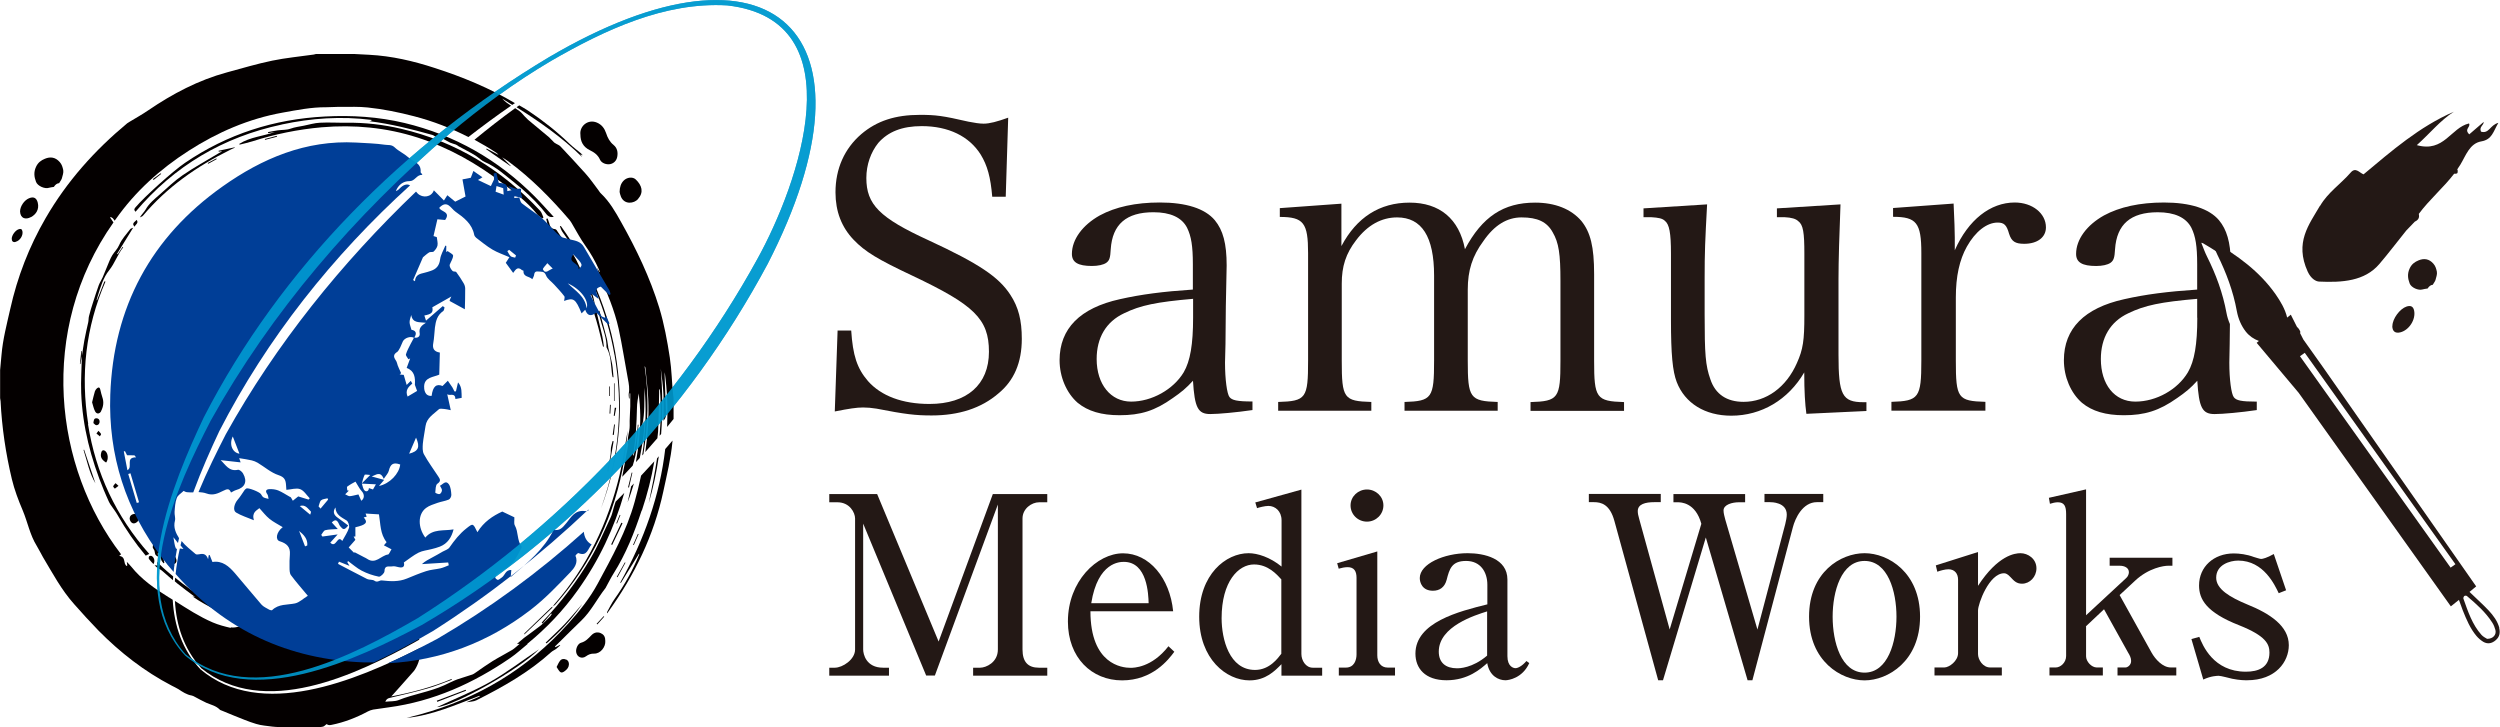 <?xml version="1.0" encoding="UTF-8"?><svg id="_レイヤー_2" xmlns="http://www.w3.org/2000/svg" viewBox="0 0 213.08 61.98"><defs><style>.cls-1{fill:#009dd3;}.cls-1,.cls-2{opacity:.88;}.cls-3{fill:#231815;}.cls-2{fill:#2b96ba;}.cls-4{fill:#040000;}.cls-5{fill:#003e97;}</style></defs><g id="_レイヤー_1-2"><path class="cls-4" d="M51.2,53.96c-.31-.12-.57-.05-.8.19-.25.26-.49.53-.87.63-.28.07-.47.51-.42.81.07.42.49.6.83.35.22-.16.43-.24.7-.23.55.01.99-.58.95-1.08,0-.29-.08-.54-.39-.66Z"/><path class="cls-4" d="M45.94,55.34c-1.41.95-2.75,1.98-4.2,2.8-1.46.82-3.03,1.44-4.5,2.13,1.52-.12,7.05-3.23,8.7-4.93Z"/><path class="cls-4" d="M48.25,56.22c-.18-.09-.38-.07-.5.08-.13.15-.2.34-.31.55.11.16.18.31.29.41.14.12.29.03.43-.08.18-.14.31-.29.33-.53.01-.19-.05-.35-.23-.44Z"/><path class="cls-4" d="M49.6,51.51c-.49.56-.96,1.14-1.47,1.68-.52.55-1.08,1.05-1.62,1.58.02.02.05.04.07.07,1.14-.98,2.16-2.08,3.02-3.32Z"/><path class="cls-4" d="M37.23,59.72s.03.07.04.1c.82-.32,1.63-.64,2.45-.95,0-.03-.02-.05-.03-.08-.82.31-1.64.62-2.46.93Z"/><path class="cls-4" d="M52.18,46.44c.29-.61.58-1.23.88-1.84-.03-.02-.07-.03-.1-.05-.29.62-.58,1.23-.87,1.85.03.02.06.03.1.05Z"/><path class="cls-4" d="M53.26,47.93c-.23.41-.46.83-.69,1.24.02.01.04.02.06.03.23-.41.45-.83.68-1.24-.02-.01-.04-.02-.06-.03Z"/><path class="cls-4" d="M53.84,40.28c-.1.42-.21.84-.31,1.26.03,0,.05,0,.08.01.1-.42.2-.84.29-1.26-.02,0-.04,0-.06-.01Z"/><path class="cls-4" d="M51.45,52.52c-.2.22-.4.44-.6.65.02.02.04.04.06.05.2-.22.4-.44.59-.66-.02-.02-.04-.03-.06-.05Z"/><path class="cls-4" d="M54.37,45.5c-.14.31-.27.63-.41.94.02,0,.04.02.06.02.14-.31.27-.63.41-.94-.02,0-.04-.02-.06-.02Z"/><path class="cls-4" d="M52.82,43.88c-.1.24-.19.48-.29.72.02,0,.04.02.06.02.1-.24.19-.48.29-.72-.02,0-.04-.02-.06-.02Z"/><path class="cls-4" d="M50.27,12.8c.37.18.69.4.87.81.13.29.54.44.86.38.31-.06.55-.29.61-.63.07-.38,0-.75-.31-1-.33-.27-.51-.61-.64-1.01-.13-.39-.36-.72-.78-.9-.77-.33-1.5.31-1.41,1.02,0,.59.23,1.05.8,1.33Z"/><path class="cls-4" d="M54.38,16.96c.51-.58.33-1.16-.19-1.66-.27-.26-.76-.19-1.04.1-.23.24-.33.54-.34.96.02.09.05.26.12.42.31.69,1.11.57,1.45.19Z"/><path class="cls-4" d="M4.15,16.01c.13-.04.28-.05.44-.08q.19-.3.45-.32c.1-.17.19-.28.23-.4.06-.23.16-.49.12-.71-.05-.23-.11-.48-.3-.69-.37-.42-.8-.47-1.26-.28-.32.13-.59.32-.76.69-.21.45-.16.86,0,1.28.13.35.74.62,1.09.51Z"/><path class="cls-4" d="M2.65,18.5c.41-.22.71-.65.57-1.22-.1-.41-.35-.55-.75-.38-.41.17-.76.69-.76,1.13.03.57.45.73.93.47Z"/><path class="cls-4" d="M1.33,20.61c.37-.09.66-.54.58-.91-.04-.19-.16-.22-.32-.16-.28.09-.59.51-.59.81,0,.22.12.32.33.27Z"/><path class="cls-4" d="M24.02,10.61c2.51-.54,5.07-.72,7.64-.39,0,.02,0,.04,0,.07-.05.01-.09.02-.18.04,1.85.23,3.62.68,5.37,1.17.07.02.13.06.19.1.12.08.22.2.4.11.05-.03.15.03.22.06.24.13.47.27.71.39.15.07.33.1.48.16.09.03.16.1.24.15.24.13.49.26.73.39.24.13.49.26.72.41.27.18.51.43.8.55.98.42,1.73,1.14,2.55,1.78.82.65,1.58,1.36,2.27,2.15.15.17.28.35.42.52.14.17.32.27.62.22-.56-.6-1.07-1.19-1.62-1.74-3.12-3.13-6.81-5.24-11.11-6.27-2.23-.53-4.49-.67-6.77-.55-4.34.22-8.33,1.5-11.93,3.95-1.06.72-3.5,2.93-4.22,3.79-.1.12-.16.21,0,.38,3.3-3.91,7.48-6.37,12.45-7.43Z"/><path class="cls-4" d="M45.8,18.29c.11.14.28.22.42.33.03-.03.07-.05.1-.08-.09-.19-.14-.42-.28-.57-3.26-3.5-7.18-5.9-11.84-6.99-1.52-.36-3.1-.54-4.68-.52-.75.01-1.5-.04-2.25,0-.46.02-.91.16-1.36.25-.39.08-.77.12-1.16.26-.33.12-.72.09-1.08.14-.28.04-.55.1-.83.15,0,.03.01.06.02.09.19-.03.38-.07.57-.1-1,.36-2.1.42-3.03,1.01,0,.02.01.05.02.07.36-.09.72-.17,1.08-.28,1.93-.62,3.9-1.02,5.91-1.2,2.78-.24,5.51.02,8.17.87,2.71.87,5.14,2.26,7.38,3.99,1.01.78,2.03,1.55,2.83,2.56Z"/><path class="cls-4" d="M7.52,36.15c-.66-4.18-.23-8.24,1.47-12.15-.03,0-.06-.01-.09-.02-.21.54-.42,1.07-.63,1.61-.01,0-.03,0-.04-.01.03-.12.07-.23.1-.35.24-.77.47-1.57.97-2.19.49-.61.72-1.36,1.2-1.96-.02-.01-.04-.03-.05-.04-.07.1-.14.2-.21.31-.07.11-.13.22-.2.32-.02-.01-.04-.02-.06-.04.44-.72.89-1.44,1.37-2.22-.11.05-.21.06-.25.12-.33.44-.73.85-.94,1.35-.15.35-.4.57-.58.86-.09.15-.17.31-.24.47-.2.47-.39.95-.59,1.43-.1.23-.24.43-.33.66-.17.48-.33.96-.48,1.44-.13.39-.25.79-.35,1.19-.05.17-.03.36-.07.54-.11.51-.24,1.02-.33,1.54-.08.44-.14.9-.21,1.34h0s0,0,0,0c0,0,0,0,0,0v-.43s-.03,0-.05,0c-.04.37-.08.74-.12,1.11.01,0,.03,0,.04,0,.04-.23.09-.46.13-.69-.02,1.04-.1,2.09-.06,3.13.11,2.89.83,5.65,1.93,8.31.13.32.28.64.42.96.04.09.1.18.15.27.21.31.44.6.62.92.69,1.21,1.48,2.36,2.38,3.43.1-.05.2-.1.3-.15-2.82-3.18-4.56-6.87-5.22-11.06Z"/><path class="cls-4" d="M46.79,18.96c-.02-.11-.08-.22-.12-.34-.04.01-.08.02-.11.04.09.32.1.7.29.94,2.11,2.67,3.52,5.66,4.31,8.97.08.32.15.64.23.95,0,.01.01.03.08.03-.04-.31-.07-.61-.14-.91-.15-.67-.31-1.33-.47-2-.01-.04-.03-.09-.06-.13-.45-.66-.46-1.46-.77-2.16.03,0,.06-.02.08-.02.2.57.39,1.14.59,1.71-.09-.92-.49-1.73-.91-2.53.02.13-.15.23-.04.37.09.12.15.27.22.41-.03.01-.05.03-.08.04-.12-.28-.37-.58-.33-.84.06-.35-.1-.58-.21-.84-.3-.68-.67-1.32-1.18-1.87-.08-.09-.11-.23-.18-.33-.18-.29-.37-.57-.56-.85-.02-.03-.08-.06-.12-.07-.36-.02-.45-.27-.51-.56Z"/><path class="cls-4" d="M52.38,30.25c.75,4.37.4,8.65-1.07,12.83-.03.08-.05.16-.08.24,1.54-4.06,1.95-8.24,1.33-12.52-.61-4.24-2.27-8.07-4.76-11.54-.03.01-.05.02-.08.03.07.16.12.34.22.48,2.28,3.15,3.76,6.64,4.43,10.47Z"/><path class="cls-4" d="M47.25,51.5c-.05.05-.08.12-.11.18.06-.05.13-.09.18-.14,3.15-3.57,5.12-7.69,5.89-12.39.1-.6.16-1.22.23-1.82.03-.21.03-.43.06-.64-.23,1.26-.39,2.54-.69,3.79-.99,4.1-2.76,7.82-5.56,11.02Z"/><path class="cls-4" d="M18.64,12.93c.08-.01.17-.03.25-.04,0,.01,0,.02.01.03-.09.05-.18.09-.26.14-1.03.62-2.09,1.2-3.08,1.88-.7.48-1.31,1.08-1.95,1.64-.44.39-.9.75-1.2,1.28-.13.23-.34.41-.49.67.09-.05.2-.07.26-.14,2.05-2.44,4.6-4.22,7.44-5.62.11-.06.23-.11.35-.16,0,0,.01-.01.06-.06-.5.11-.95.2-1.4.3,0,.03.01.06.02.09Z"/><path class="cls-4" d="M14.36,47.45c.09-.3.35-.23.58-.22-.05-.11-.08-.22-.15-.3-.32-.36-.54-.85-1.13-.86-.4,0-.65.18-.64.58,0,.06.06.12.09.18.02.04.05.08.06.12.03.11.03.25.09.34.05.07.14.11.22.16-.01-.09-.03-.18-.04-.27.02-.02.04-.03.05-.05.05.04.12.08.14.13.05.16.07.33.12.48.04.1.13.18.19.27.02-.01.04-.03.07-.04-.08-.38-.15-.75-.23-1.13.02-.02.05-.03.07-.05.05.06.13.11.14.18.08.31.14.62.2.93.06.28.4.45.69.34-.42-.21-.62-.51-.53-.82Z"/><path class="cls-4" d="M13.53,47.48s-.03-.02-.05-.03c0,.02,0,.05.01.07.01-.02.02-.03.03-.05Z"/><path class="cls-4" d="M8.61,35.05c.2-.38.26-.78.11-1.2-.07-.21-.12-.42-.17-.64-.04-.19-.14-.24-.29-.11-.07.07-.14.16-.17.25-.09.3-.16.61-.24.94.08.26.13.52.25.76.13.26.38.25.52,0Z"/><path class="cls-4" d="M51.84,29.56c-.05-.23-.06-.47-.12-.7-.2-.79-.42-1.58-.63-2.37-.04,0-.07.02-.11.03.09.34.18.69.28,1.03.19.66.44,1.3.43,2,0,.03,0,.07.02.09.37.67.35,1.41.44,2.14.01.12.04.24.06.35,0,.01.02.02.08.03-.04-.39-.05-.78-.12-1.15-.09-.48-.23-.96-.34-1.44Z"/><path class="cls-4" d="M11.05,44.15c0,.25.16.46.35.46.21,0,.45-.23.46-.44,0-.2-.15-.36-.35-.37-.25,0-.45.15-.45.35Z"/><path class="cls-4" d="M9.04,39.43c.22-.27.18-.77-.06-.98-.16-.13-.3-.08-.35.12-.1.36.01.6.42.86Z"/><path class="cls-4" d="M7.12,38.35c.31.96.49,1.96,1.01,2.84-.32-.95-.64-1.91-.96-2.86-.02,0-.04.01-.06.02Z"/><path class="cls-4" d="M44.74,53.95s-.07.06-.09.12c.03-.01.06-.02.08-.03.77-.74,1.54-1.47,2.31-2.21.03-.03.05-.08.07-.13-.04.02-.08.04-.11.06-.76.73-1.51,1.46-2.27,2.19Z"/><path class="cls-4" d="M47.12,51.7s0,0,.01,0c0,0,0-.01.01-.02,0,0,0,0-.01.01,0,0,0,0,0,.01Z"/><path class="cls-4" d="M8.49,35.93c0-.16-.1-.28-.27-.28-.22,0-.23.18-.26.41.07.05.16.18.25.18.18,0,.29-.14.28-.32Z"/><path class="cls-4" d="M51.77,40.18s.06,0,.08,0c.15-.86.3-1.71.45-2.57-.03,0-.06-.01-.09-.02-.05.25-.16.51-.15.76.01.54-.15,1.05-.26,1.57-.02.08-.03.17-.04.25Z"/><path class="cls-4" d="M12.86,47.37s-.15.02-.16.06c-.03.06-.04.17,0,.22.11.15.24.28.38.43.17-.26.04-.65-.21-.71Z"/><path class="cls-4" d="M14.77,47.39c-.07.01-.12.1-.14.12,0,.33.12.56.26.54.06-.01.14-.13.15-.2.02-.25-.13-.49-.26-.46Z"/><path class="cls-4" d="M52.33,32.67v1.5s.03,0,.05,0v-1.5s-.03,0-.05,0Z"/><path class="cls-4" d="M9.79,41.65c.09-.07.17-.14.31-.24-.12-.11-.19-.17-.25-.23-.07.09-.17.17-.2.27-.02.05.09.13.14.2Z"/><path class="cls-4" d="M8.61,36.99c-.05-.1-.14-.18-.22-.27-.05.06-.09.13-.17.23.11.09.2.17.29.24.04-.07.12-.16.1-.2Z"/><path class="cls-4" d="M11.65,18.74c-.34.29-.37.36-.18.58.09-.2.37-.3.18-.58Z"/><path class="cls-4" d="M22.57,11.84s.01.05.02.08c.34-.09.69-.18,1.03-.27-.01-.02-.03-.05-.04-.07-.34.09-.68.18-1.01.27Z"/><path class="cls-4" d="M51.91,33.75s.04,0,.06,0v-.81s-.04,0-.06,0v.81Z"/><path class="cls-4" d="M52.32,37.06c.03-.29.06-.59.09-.88-.02,0-.04,0-.07,0-.04.29-.08.59-.12.88.03,0,.06,0,.09.01Z"/><path class="cls-4" d="M13.74,14.82s-.03-.03-.04-.05c-.22.16-.44.33-.67.49.02.03.04.05.06.08.21-.17.43-.35.65-.52Z"/><path class="cls-4" d="M52.39,35.45c.04-.23.09-.46.13-.69-.04,0-.08,0-.12-.01-.03.23-.06.46-.09.69.03,0,.05,0,.08.01Z"/><path class="cls-4" d="M52.02,35.25c.01-.25.03-.5.04-.75-.02,0-.05,0-.07,0-.01.25-.03.5-.04.75.02,0,.05,0,.07,0Z"/><path class="cls-4" d="M17.71,13.9s.02.04.03.06c.24-.13.49-.26.73-.4-.01-.02-.02-.04-.03-.06-.24.13-.49.26-.73.39Z"/><path class="cls-2" d="M15.76,55.85c-4.97-5.32-1.06-14.63,1.61-20.28,6.56-12.77,17.15-23.36,29.41-30.69,19.12-11.24,28.78-2.09,18.64,17.63-6.77,12.64-17.07,23.54-29.47,30.76-5.54,2.94-14.61,7.29-20.19,2.59h0ZM15.84,55.78c5.71,4.62,14.34.05,19.77-3.1,11.94-7.58,22.14-18.22,28.95-30.62,3.51-6.35,8.5-20.36-2.59-21.6-5.34-.31-10.46,2.11-15,4.73-3.07,1.81-5.95,3.92-8.67,6.22-8.07,6.94-15.17,15.15-20.35,24.46-2.88,5.6-7.01,14.42-2.12,19.91h0Z"/><path class="cls-4" d="M13.87,48.36c-.15-.14-.3-.28-.48-.46.02.14.03.21.04.3-.1,0-.17-.02-.25-.02.1.12.22.2.34.28.09.05.18.1.26.16.32.27.64.55.96.83,0-.11.02-.21.02-.32-.3-.25-.6-.5-.89-.77Z"/><path class="cls-4" d="M19.68,53.52c-.53-.12-1.06-.26-1.55-.47-1.14-.49-2.18-1.17-3.22-1.83.11,2.09.76,4.07,2.24,5.73,5.32,4.3,13.15.64,18.59-2.43-.14-.61-.43-1.2-.89-1.69-.19-.21-.28-.38-.13-.63,0,0,0-.03-.02-.06h-.44c.07-.18.12-.34.19-.49.22-.47.18-.55-.35-.6-.25-.02-.5-.08-.75-.12-.11-.01-.23-.03-.33,0-.54.23-1.09.36-1.68.29-.12-.01-.25,0-.38,0-.25,0-.52.06-.76.01-.29-.06-.53.02-.77.1.07.1.14.2.21.29-.11.05-.22.1-.33.14-.44.17-.9.33-1.33.51-.17.07-.3.22-.5.36.17.02.27.03.37.04.02.03.04.05.05.08-.06.03-.12.07-.18.1-.52.27-1.05.52-1.64.53-1.91.02-3.76-.37-5.56-.96-2.09-.69-3.92-1.8-5.59-3.18,0,.1-.03.21-.03.31.07.06.13.12.21.18.48.39.97.74,1.51,1.15-.11-.03-.17-.04-.22-.05,1.3.93,2.85,1.44,4.04,2.57-.27.05-.54.12-.78.07Z"/><path class="cls-4" d="M53.8,41.43c-.06.26-.11.51-.17.77-.05.2-.09.41-.14.61.18-.44.36-.99.54-1.6-.07.08-.15.15-.22.23Z"/><path class="cls-4" d="M56.14,38.9c-.05.06-.1.11-.14.17-.19,1.28-.44,2.55-.71,3.82.39-1.32.67-2.65.86-3.99Z"/><path class="cls-4" d="M56.66,31.73c.21,1.58.27,3.14.2,4.66.19-.23.37-.46.55-.68v-1.76c-.01-.11-.03-.22-.04-.33-.11-1.04-.12-2.09-.28-3.14-.22-1.44-.48-2.86-.9-4.25-.79-2.57-1.94-4.97-3.25-7.3-.49-.88-.99-1.75-1.73-2.45-.09-.08-.14-.19-.22-.29-.35-.46-.68-.94-1.07-1.38-.7-.79-1.42-1.55-2.14-2.32-.05-.06-.12-.1-.19-.14-.12-.07-.25-.12-.35-.2-.16-.14-.28-.31-.43-.44-.6-.51-1.2-1-1.8-1.5-.1-.09-.19-.19-.29-.29-.14-.15-.27-.32-.43-.44-.12-.09-.26-.18-.38-.26-1.19.86-2.34,1.76-3.47,2.69.64.35,1.28.72,1.89,1.13.06.04.11.11.16.16-.34-.18-.68-.36-1.02-.54-.01.02-.02.04-.03.06.69.48,1.38.96,2.07,1.44,0,0,.01-.01.02-.02-.24-.24-.49-.48-.73-.73.17.11.35.21.51.33,1.97,1.45,3.67,3.18,5.25,5.03.09.11.16.24.23.36.36.61.69,1.24,1.1,1.81.46.64.84,1.32,1.16,2.03.03.07.06.14.08.21-.01,0-.02.01-.03.01-.07-.13-.15-.25-.22-.38.05.22.14.43.22.63.63,1.5,1.28,2.99,1.63,4.59.31,1.42.52,2.85.79,4.28.08.41.15.81.07,1.23-.02.13.01.28.02.42.02,0,.03,0,.05,0v-.43s.04,0,.06,0c0,.37,0,.73,0,1.1-.01.55-.07,1.1-.05,1.65.01.54-.26,1.06-.13,1.61,0,.01,0,.03,0,.05-.17.9-.32,1.8-.51,2.7.3-.32.6-.64.9-.96.17-.55.31-1.1.34-1.68.04-.6.1-1.2.15-1.8-.02,0-.04,0-.06,0-.02.3-.04.6-.07.9-.03.3-.07.6-.12.9-.05.29-.11.58-.16.86-.04-.05-.04-.1-.04-.15.22-1.31.29-2.63.32-3.95,0-.41.09-.82.15-1.23.07.62.12,1.23.13,1.85.02,1.36-.14,2.69-.37,4.01.11-.12.22-.24.33-.36.29-1.42.45-2.75.36-3.28-.01.16-.02.32-.04.48-.04,0-.07,0-.11,0,.25-1.05.14-2.12.21-3.18.05.82.09,1.65.07,2.47-.02.83-.08,1.65-.17,2.47-.03.28-.08.55-.12.83.04-.04.07-.08.11-.12.39-2.48.49-4.97.1-7.49.04.04.06.08.07.13.08.89.2,1.77.24,2.66.07,1.53-.03,3.04-.25,4.53.35-.39.69-.78,1.03-1.18.02-.19.04-.37.06-.56.06-1.11.06-2.22.09-3.32,0-.09,0-.19,0-.28.02,0,.04,0,.06,0,.12,1.33.09,2.64-.02,3.95.04-.05.09-.1.13-.15.14-1.85.12-3.71-.03-5.58.1.75.19,1.5.23,2.25.03.75,0,1.5,0,2.21.06-.1.15-.2.18-.32.04-.15.03-.32.03-.48-.03-1-.07-2.01-.11-3.01,0-.06,0-.11,0-.17,0-.05,0-.11.01-.16Z"/><path class="cls-4" d="M56.7,38.26c-.46,3.97-1.8,7.76-3.84,11.4.02,0,.04.01.06.02.51-.82,1.02-1.65,1.55-2.5,0,.06.02.07.01.08-.55,1.34-1.25,2.6-2.09,3.78-.25.35-.44.75-.65,1.13-.01.02,0,.05,0,.11.04-.05.06-.07.08-.1,2.25-3.13,3.91-6.52,4.72-10.31.3-1.4.64-2.78.77-4.2,0-.04,0-.08.01-.12-.2.24-.41.48-.61.71Z"/><path class="cls-4" d="M49.61,13.37c-.04-.06-.08-.12-.15-.22.08.03.11.05.21.09-.1-.11-.14-.17-.2-.21-.31-.26-.64-.5-.93-.78-1.09-1.05-2.27-1.98-3.53-2.82-.24-.16-.5-.3-.75-.45-.08.05-.16.1-.23.16,1.98,1.25,3.89,2.58,5.57,4.23Z"/><path class="cls-4" d="M54.71,43.51c.46-1.38.82-2.77,1.06-4.19-.37.41-.75.82-1.13,1.22-.16.75-.34,1.5-.55,2.24-.69,2.49-1.94,4.72-3.15,6.97-.67,1.24-1.56,2.35-2.51,3.4-3.45,3.85-7.69,6.39-12.66,7.75-.37.1-.74.2-1.11.29,2.19-.22,4.19-1.12,6.21-1.89,0,.02.02.04.02.06-.38.16-.75.33-1.15.5.31-.06.62-.05.86-.17,2.27-1.14,4.47-2.38,6.37-4.1.12-.11.27-.17.4-.26.13-.1.26-.22.38-.33,0-.01-.02-.02-.03-.03-.13.06-.25.12-.38.19-.01-.02-.02-.04-.04-.06.13-.13.26-.25.39-.38.62-.61,1.23-1.23,1.86-1.83.84-.81,1.35-1.87,2.06-2.77.03-.04.05-.1.08-.15.2-.36.38-.73.6-1.08,1.06-1.68,1.78-3.5,2.4-5.38Z"/><path class="cls-4" d="M44.95,54.87c1.63-1.33,3.06-2.84,4.28-4.55,1.82-2.54,3.13-5.32,3.98-8.31-.25.25-.49.5-.74.75-.06.18-.11.36-.17.54-.08.28-.14.58-.27.84-.56,1.18-1.06,2.39-1.73,3.51-1.13,1.91-2.47,3.68-4.01,5.28-.04.04-.08.09-.12.14.03.02.05.05.08.07.24-.28.48-.57.72-.85.02.02.04.03.06.05-.04.06-.08.13-.13.19-.27.26-.52.54-.81.78-.47.37-.96.71-1.44,1.07-.19.15-.37.31-.59.5h.23c-.24.19-.42.38-.63.51-.55.33-1.13.62-1.68.96-.47.29-.91.61-1.36.92-.12.08-.23.17-.36.22-.42.15-.85.26-1.27.41-.38.14-.74.33-1.11.5-1.26.57-2.64.76-3.91,1.27-.33.13-.73.09-1.13.14.09-.22.21-.29.39-.33,1.07-.25,2.14-.5,3.2-.8.71-.2,1.39-.49,2.08-.74,0-.02-.02-.05-.02-.07-1.66.7-3.39,1.15-5.14,1.49.24-.26.47-.52.7-.78.41-.46.82-.93,1.23-1.39.08-.09.13-.2.19-.3.28-.52.39-1.1.37-1.68-5.58,2.85-13.63,6.16-18.75,1.84-1.56-1.66-2.24-3.72-2.37-5.93-.12-.08-.24-.16-.37-.23-1.17-.73-2.29-1.5-3.16-2.59-.11-.14-.24-.26-.38-.41.02.13.03.22.04.31-.03.01-.05.03-.08.04-.05-.07-.11-.14-.13-.22-.07-.27-.05-.59-.48-.64.08-.07.12-.11.16-.14-5.67-7.36-7.14-19.08-.65-28.28-.09-.14-.18-.28-.28-.42.01-.02.03-.03.04-.05.06.04.13.06.18.11.06.06.1.13.16.21.04-.06.07-.09.09-.12,1.67-2.38,3.79-4.28,6.22-5.84,2.46-1.58,5.11-2.73,8-3.25,1.23-.22,2.46-.47,3.72-.46.42,0,.84-.04,1.27-.03.76,0,1.52-.03,2.27.05,1.34.14,2.65.41,3.96.75,1.62.42,3.16,1.02,4.62,1.77,1.19-.92,2.4-1.82,3.64-2.67-.13-.09-.25-.17-.38-.26-.07-.05-.14-.11-.2-.17-.06-.06-.12-.12-.18-.18.29.18.57.36.86.54.08-.05.15-.1.23-.15-2.16-1.28-4.46-2.23-6.85-3-1.81-.59-3.65-1.02-5.56-1.12-.44-.02-.89-.05-1.33-.07h-3.21c-.07.02-.13.04-.2.05-1.18.17-2.38.28-3.54.52-1.3.27-2.57.65-3.86,1-2.43.66-4.63,1.82-6.7,3.23-.51.35-1.05.65-1.58.97-.07.05-.15.09-.22.14-2.77,2.3-5.14,4.95-6.95,8.08-1.41,2.43-2.41,5.02-3.02,7.76-.29,1.29-.63,2.57-.74,3.89-.04.43-.08.87-.12,1.3v2.39c.01.09.03.17.04.26.11,2.24.44,4.46.96,6.64.22.92.56,1.81.93,2.68.42,1,.61,2.08,1.19,3.01.19.31.35.65.53.96.82,1.37,1.57,2.79,2.65,4,.68.77,1.37,1.53,2.09,2.27,1.85,1.87,3.9,3.47,6.24,4.69.19.1.39.19.57.3.35.23.7.47,1.13.54.09.02.18.06.26.11.33.17.65.36.99.51.39.17.82.25,1.14.58.05.05.14.07.21.1.32.13.64.27.97.4.64.25,1.27.53,1.92.72.44.14.92.16,1.38.23.2.03.41.03.62.04.32.02.65.03.97.04h2.15c.2-.02.4-.03.59-.08.12-.03.28-.23.31-.21.14.11.27.09.42.06,1.09-.22,2.11-.62,3.08-1.14.14-.07.29-.13.45-.16.44-.07.88-.13,1.32-.19,3.83-.51,7.24-2.06,10.39-4.22.51-.35.97-.78,1.45-1.17Z"/><path class="cls-5" d="M15.07,46.79s-.06-.03-.08-.05c-.12-.25-.13-.55-.21-.95.15.19.27.34.39.49.03-.14.06-.27.09-.41-.27-.43-.5-.91-.35-1.49.06-.23-.05-.51-.03-.76.03-.4.05-.82.19-1.18.09-.24.39-.41.58-.6.06.02.16.1.28.11.18.02.36.02.54.02.7-1.9,1.5-3.69,2.22-5.22,4.06-7.91,9.67-14.97,16.26-20.95-.24-.15-.57-.07-.88.26-.09.1-.2.18-.33.23.2-.54.65-.86,1.15-.85.48.01.6-.54,1.06-.53.02-.02.03-.03.05-.05-.08-.08-.15-.14-.15-.19.07-.79-.63-.89-1.06-1.27-.36-.32-.82-.52-1.14-.83-.28-.27-.57-.19-.81-.23-.82-.12-1.66-.14-2.49-.19-4.29-.23-8.02,1.36-11.39,3.75-6.09,4.31-9.3,10.28-9.56,17.75-.18,5.15,1.32,9.85,4.45,13.94.31.4.62.79.95,1.16.06-.66.16-1.32.29-1.99ZM10.55,38.48s.07-.02.1-.03c.07.13.13.25.18.35.23,0,.43.01.63.01.05.06.09.12.14.17-.96,0-.24.82-.74,1.1-.11-.57-.21-1.09-.31-1.61ZM11.66,42.88c-.24-.83-.49-1.65-.73-2.48.06-.02.13-.04.19-.06.24.82.49,1.65.73,2.47-.07.02-.13.04-.2.06Z"/><path class="cls-5" d="M49.76,45.32c-3.85,3.46-8.03,6.53-12.49,9.13-1.25.66-2.67,1.39-4.2,2.08,4.45-.23,8.52-1.76,12.14-4.54,1.24-.95,2.34-2.11,3.43-3.25.29-.3.67-.78.41-1.36-.02-.04.2-.26.25-.24.76.32.8-.39,1.13-.73-.43-.22-.63-.64-.67-1.09Z"/><path class="cls-5" d="M50.17,43.5c-.11.04-.22.08-.32.06-.84-.11-1.17.52-1.56,1-.41.5-.57.66-1.11.61-.81,1.65-2.19,2.78-3.65,4.01.02-.29.04-.43.05-.6-.5-.02-.54.46-.81.64-.12.08-.28.23-.36.2-.3-.13-.23-.36-.01-.51.29-.21.61-.37.9-.59.2-.15.39-.33.53-.53.2-.29.36-.61.53-.93.05-.09.14-.23.1-.27-.41-.54-.26-1.24-.58-1.81-.09-.16-.03-.4-.04-.69-.29-.14-.67-.31-1.03-.49-.81.37-1.58.88-2.12,1.76-.38-.78-.37-.77-.93-.33-.59.46-1.03,1.03-1.45,1.63-.12.17-.37.24-.57.35-.3.17-.6.35-.91.51-.29.16-.59.3-.87.56.75-.05,1.49-.09,2.24-.14.02.08.04.16.05.24-.23.09-.46.2-.71.26-.4.09-.83.11-1.22.24-.56.18-1.1.41-1.64.63-.7.29-1.41.24-2.14.16-.2-.02-.37.21-.62.03-.16-.12-.44-.06-.63-.15-.83-.42-1.65-.86-2.48-1.29.03-.06.05-.12.08-.19.28.11.56.23.9.36-.08-.13-.14-.23-.19-.32.02-.03.05-.06.07-.09.39.28.75.61,1.16.82.46.24.96.41,1.46.51.13.03.48-.29.48-.46,0-.57.43-.36.68-.42.16-.03.35.03.52.07.47.11.52-.14.45-.4.44-.3.82-.62,1.26-.84.34-.17.74-.2,1.11-.3.24-.06.47-.12.7-.21.67-.26,1-.8,1.17-1.47-.82.15-1.76-.08-2.41.7-.64-.86-.65-2,.07-2.53.28-.21.64-.31.97-.43.31-.11.65-.15.96-.28.12-.05.23-.27.22-.41-.02-.3-.05-.64-.2-.88-.28-.41-.52,0-.77.11.07.14.17.26.17.38,0,.12-.1.3-.2.33-.11.03-.37-.09-.37-.13.03-.26.02-.64.18-.75.34-.23.22-.4.07-.63-.41-.63-.86-1.23-1.22-1.89-.13-.24-.11-.6-.09-.89.05-.51.16-1.01.23-1.51.1-.7.69-1.01,1.14-1.43.09-.08.32-.03.48-.02.14.01.28.05.53.1-.11-.5-.2-.91-.3-1.36.21.17.67-.17.7.41.17-.03.33-.06.53-.1-.02-.45.05-.91-.31-1.32-.07.32-.13.55-.18.77-.04,0-.08,0-.13,0-.06-.11-.1-.23-.17-.34-.12-.19-.26-.38-.39-.57-.14.14-.29.29-.45.45-.52-.22-.83.03-.93.84-.62.05-.65-.62-.64-.82.03-.78.81-.77,1.29-.99.02-.64.03-1.25.05-1.88-.5-.08-.65-.35-.56-.81.08-.43.09-.88.14-1.32.07-.55.2-1.07.71-1.41.07-.05.08-.2.11-.31-.05-.04-.1-.07-.15-.11-.48.41-.95.82-1.43,1.24-.04-.13-.09-.28-.14-.44.63-.12.76-.26.68-.7.53-.3,1.04-.59,1.62-.92-.06.14-.1.2-.12.27-.02.06-.03.12-.03.11.47.26.91.5,1.3.71.01-.58.04-1.17.03-1.77,0-.16-.06-.33-.14-.46-.19-.33-.4-.64-.62-.94-.05-.07-.25-.02-.32-.1-.15-.16-.27-.36-.24-.53.1-.26.28-.51.29-.77,0-.13-.3-.26-.47-.39-.04.03-.08.06-.12.08,0-.17,0-.35.01-.52-.03,0-.06-.02-.08-.03-.16.4-.4.78-.45,1.19-.07.53-.33.82-.8.97-.18.06-.36.12-.54.16-.38.09-.77.17-.8.72-.05-.03-.11-.07-.16-.1.27-.62.53-1.24.84-1.94.11-.09.31-.28.53-.42.1-.06.31,0,.38-.07.15-.14.29-.33.33-.52.04-.21-.03-.44-.06-.71-.07-.02-.19-.07-.28-.09.11-.47.21-.92.33-1.43.18.02.44.04.66.06.52-.72-.4-.7-.5-1.04.69-.72.99.06,1.38.33.71.5,1.42,1.03,1.6,1.98.02.09.1.19.17.25.45.34.89.71,1.38,1,.44.26.94.43,1.45.65-.08.12-.19.29-.31.48.2.27.4.55.63.86.17-.2.34-.61.75-.24.04.03.13.04.13.06-.04.55.5.45.75.72.06-.13.12-.21.14-.3.04-.21.05-.4.37-.36.27.03.51-.05.66.33.12.31.46.52.7.79.29.32.6.64.86.99.06.08-.01.27-.02.4.81-.3.98-.19,1.49,1.06.11-.11.21-.21.31-.31.18.53.51.59.94.24.34.34.68.68,1.01,1.01.04-.03.08-.05.12-.08-.09-.21-.19-.42-.28-.63-.03.05-.07.1-.1.14-.11-.05-.28-.07-.32-.16-.32-.57-.61-1.16-.91-1.74.04-.04.07-.09.11-.13.19.14.37.29.57.43-.02-.34-.55-.85.19-1.05.26.26.49.49.72.72.04-.03.08-.05.11-.08-.03-.12-.05-.25-.11-.35-.72-1.23-1.45-2.44-2.16-3.67-.27-.47-.72-.54-1.17-.64-.18-.04-.35-.09-.65-.17-.08-.06-.29-.17-.46-.33-.25-.23-.46-.49-.7-.73-.26-.26-.51-.53-.8-.75-.5-.38-1.03-.72-1.52-1.11-.11-.09-.14-.3-.21-.49-.13.01-.28.03-.43.05,0-.05.02-.1.02-.16.2.05.4.09.6.14.02,0,.05,0,.05,0,0-.03,0-.07,0-.1h0c-.04-.15-.12-.29-.1-.43.02-.21.06-.29-.24-.24-.22.04-.48-.12-.84-.24.13.17.19.24.29.36-.13.03-.25.05-.37.08.04-.68-.21-.63-.73-.71-.07-.3-.14-.57-.2-.84-.08.01-.15.02-.23.04.01.21.03.41.03.51-.1.21-.17.35-.27.57-.32-.15-.68-.33-1.1-.52.17-.1.24-.15.38-.23-.27-.19-.5-.35-.77-.54-.09.24-.15.39-.22.58-.19.04-.43.08-.71.14.08.47.16.91.26,1.46-.2.1-.53.27-.88.44-.23-.19-.48-.39-.67-.55-.1.15-.2.3-.29.45-.16-.17-.33-.33-.49-.5-.11-.11-.23-.23-.37-.37-.2.59-.95.69-1.38.27-.05-.05-.09-.11-.14-.16-6.35,6.08-11.94,13-16.21,20.68-.75,1.46-1.59,3.15-2.33,4.93.24.02.47.04.68.12.57.21,1-.02,1.41-.22.35-.17.53-.24.68.14.16-.08.29-.17.43-.21.76-.21.99-.72.6-1.41-.08-.15-.31-.34-.43-.32-.77.17-1.05-.42-1.48-.82.58.06,1.12.12,1.7.19-.06-.17-.09-.27-.12-.36.4.07.74.11,1.07.19.17.04.34.11.5.2.6.36,1.14.85,1.79,1.06.51.17.6.42.63.83.01.13.02.26.03.42.42-.03.84-.18,1.17-.06.33.12.55.51.82.78-.03.04-.06.08-.1.11-.33-.1-.65-.2-.88-.27-.19.15-.32.26-.46.37-.05-.09-.1-.19-.16-.28-.02-.03-.08-.05-.12-.07-.32-.18-.63-.39-.97-.53-.23-.09-.49-.12-.74-.11-.3.01-.38.17-.18.44.07.1.07.26.1.39-.15-.04-.3-.06-.43-.13-.1-.06-.15-.18-.22-.28-.12-.18-1.05-.55-1.23-.48-.07.03-.12.09-.17.15-.19.27-.36.56-.57.8-.31.36-.44.92-.15,1.1.44.27.95.42,1.52.66-.2-.71.29-.85.47-1.03.3.33.55.66.86.91.33.27.72.46,1.13.71-.55.42-.65,1.08-.26,1.2.61.19.92.49.87,1.13-.03.36-.04.72-.03,1.08,0,.23,0,.52.12.68.43.58.91,1.12,1.44,1.76-.41.25-.72.57-1.09.65-.67.14-1.39.03-1.95.57-.04.04-.17,0-.24-.03-.23-.14-.51-.25-.68-.45-.76-.87-1.49-1.78-2.25-2.66-.51-.59-1.08-1.1-1.92-.96-.09-.23-.17-.42-.24-.6-.03,0-.06.02-.08.03-.01.08-.02.16-.05.33-.16-.46-.42-.49-.75-.42-.1.02-.26.04-.32-.02-.41-.36-.86-.69-1.19-1.11-.03.12-.06.25-.09.37.08.1.15.19.25.31-.11-.02-.22-.03-.31-.04-.17.73-.28,1.45-.36,2.17,4.19,4.77,9.59,7.31,16.12,7.54.26,0,.52,0,.78,0,1.83-.86,3.56-1.82,5.04-2.68,4.72-3,9.16-6.48,13.24-10.35ZM48.87,21.68c.82.86.84.91.44,1.26.12-.56-1.03-.5-.44-1.26ZM50,26.28c-.13-1.03-.97-1.5-1.61-2.13,1.09.48,1.84,1.48,1.61,2.13ZM46.65,22.43c.15.15.3.3.46.46-.34.11-.62.51-.83.08-.05-.1.24-.35.37-.54ZM43.39,21.29c.2.16.39.32.59.48-.02.06-.04.12-.07.19-.13-.04-.29-.04-.38-.12-.13-.12-.2-.29-.29-.44.05-.03.1-.07.15-.1ZM42.33,15.86c.25.08.46.15.56.18.02.22.03.36.04.55-.21-.07-.42-.15-.69-.25.03-.18.06-.32.08-.49ZM19.84,37.2c.2.52.39,1.01.57,1.47-.58-.08-.91-.77-.57-1.47ZM33.07,47.26c-.6.09-1.06.87-1.78.37-.08-.06-.17-.09-.26-.14-.27-.14-.54-.29-.82-.43,0,.02-.01.05-.02.07-.15-.15-.29-.29-.47-.47.17-.2.36-.41.57-.65-.04-.08-.09-.18-.15-.28.05,0,.1,0,.15,0,0-.26,0-.51,0-.79.91-.21,1.1-.4.71-.84.09-.02.17-.04.25-.06-.03-.09-.06-.17-.09-.27.44.03.82.05,1.14.07.14.83.09,1.66.65,2.37-.06.07-.13.15-.23.27.22.11.4.21.65.34-.12.17-.2.43-.31.45ZM30.84,41.22c.39.02.78.04,1.2.06-.11.19-.18.32-.25.44-.12-.04-.24-.08-.35-.12,0,.27-.23.34-.36.21-.14-.13-.17-.39-.24-.6ZM34.87,38.67c.19-.45.36-.85.59-1.37.37.82.19,1.17-.59,1.37ZM35.05,26.85c.12.72.7.59,1.25.66-.39.24-.61.46-.53.89.05.27-.16.44-.46.37.27-.4.09-.61-.24-.66-.07-.26-.16-.46-.16-.65,0-.2.09-.41.14-.61ZM33.81,30.04c.26-.21.37-.62.53-.95.15-.29.65-.46.94-.3-.09.17-.19.34-.28.52-.14.29-.31.58-.4.89-.03.11.13.28.21.42.05-.02.1-.05.15-.07-.1.26-.19.52-.3.81.69.26.74.83.7,1.44.06.18.13.36.19.52-.29.17-.53.31-.81.48-.23-.54.08-.83.4-1.11-.04-.07-.08-.15-.13-.23-.12.12-.23.23-.35.35-.09-.32-.17-.59-.25-.86-.09,0-.22-.02-.35-.04.04-.03.08-.06.13-.1-.12-.29-.29-.58-.36-.89-.06-.28-.5-.53-.03-.9ZM32.71,40.81c.19-.29.38-.47.43-.69.14-.58.39-.74.97-.53-.08.78-.89,1.64-1.81,1.83.18-.2.29-.34.44-.52-.38-.1-.72-.19-1.06-.29.36-.12.73-.5,1.03.2ZM31.55,40.49c-.28.28-.5.5-.71.71.07-.25.13-.5.24-.73.03-.05.27,0,.47.01ZM29.6,41.8c0-.11-.06-.29,0-.33.26-.19.55-.34.7-.42.22.34.33.6.51.79.29.3.25.67-.02.84-.09-.21-.19-.44-.24-.54-.33.07-.54.14-.75.15-.11,0-.22-.09-.38-.16.13-.13.22-.22.31-.31-.04,0-.09-.01-.13-.02ZM26,46.57c-.17-.44-.34-.88-.51-1.32.39.32.75.68.7,1.24-.06.03-.13.06-.19.08ZM26.43,43.86c-.31-.25-.58-.48-.88-.73.49-.16.69.23.94.46.05.04-.04.23-.05.27ZM27.15,43.17c.08-.21.1-.43.22-.53.13-.11.36-.12.55-.17.01.04.03.08.04.12-.21.25-.42.5-.64.76-.07-.07-.14-.16-.16-.18ZM28.15,46.25c.23-.25.44-.49.63-.7-.45.06-.87.12-1.3.18-.03-.05-.07-.09-.1-.14.11-.14.2-.36.34-.4.31-.08.65-.07,1.07-.1-.21-.23-.36-.39-.51-.56.47-.48.57.13.7.3.27.33.36.38.7-.04-.3-.22-.59-.45-.89-.66-.33-.23-.45-.5-.2-.88.03.64.51.83.95,1.11.15.1.26.45.21.62-.12.38-.36.72-.58,1.13-.41-.58-.51.65-1.01.15Z"/><path class="cls-1" d="M15.76,55.85c-4.97-5.32-1.06-14.63,1.61-20.28,6.56-12.77,17.15-23.36,29.41-30.69,19.12-11.24,28.78-2.09,18.64,17.63-6.77,12.64-17.07,23.54-29.47,30.76-5.54,2.94-14.61,7.29-20.19,2.59h0ZM15.84,55.78c5.71,4.62,14.34.05,19.77-3.1,11.94-7.58,22.14-18.22,28.95-30.62,3.51-6.35,8.5-20.36-2.59-21.6-5.34-.31-10.46,2.11-15,4.73-3.07,1.81-5.95,3.92-8.67,6.22-8.07,6.94-15.17,15.15-20.35,24.46-2.88,5.6-7.01,14.42-2.12,19.91h0Z"/><path class="cls-3" d="M71.4,28.17h1.15c.14,2.12.49,3.22,1.43,4.31,1.12,1.27,2.94,1.95,5.24,1.95,3.18,0,5.07-1.64,5.07-4.45s-1.29-4-6.5-6.47c-2.97-1.4-4.06-2.05-5.04-3.08-1.01-1.06-1.54-2.39-1.54-4.04,0-2.02.77-3.73,2.2-4.96,1.33-1.13,2.9-1.64,5-1.64,1.33,0,1.92.07,4.13.58.52.1.94.17,1.29.17.52,0,1.15-.17,2.1-.51l-.21,6.74h-1.15c-.14-1.68-.42-2.67-.98-3.59-.98-1.57-2.76-2.43-5.03-2.43-1.68,0-2.87.48-3.71,1.44-.63.79-1.01,1.85-1.01,2.98,0,2.26,1.12,3.39,5.28,5.3,4.37,2.02,6.01,3.15,6.99,4.65.7,1.06.98,2.19.98,3.76,0,2.02-.66,3.56-1.99,4.65-1.47,1.27-3.39,1.88-5.7,1.88-1.36,0-2.24-.1-4.69-.58-.42-.07-.8-.1-1.15-.1-.56,0-1.19.1-2.41.34l.24-6.91Z"/><path class="cls-3" d="M106.75,34.95c-1.36.2-2.9.34-3.6.34-1.05,0-1.33-.55-1.47-2.84-.56.62-1.01.99-1.71,1.47-1.54,1.1-2.76,1.47-4.55,1.47-1.54,0-2.69-.34-3.57-1.06-.94-.82-1.54-2.19-1.54-3.63,0-2.7,1.75-4.45,5.14-5.2,1.82-.41,3.67-.65,6.22-.82v-2.15c0-1.57-.14-2.39-.49-3.11-.45-.89-1.43-1.33-2.87-1.33-2.31,0-3.5,1.03-3.64,3.15-.04.72-.1.96-.38,1.16-.24.17-.7.27-1.22.27-1.19,0-1.71-.31-1.71-1.03,0-1.23.91-2.46,2.38-3.28,1.33-.72,3.04-1.1,5.11-1.1,2.24,0,3.85.51,4.69,1.51.7.85,1.01,1.98,1.01,3.86q0,.1-.07,3.45l-.03,3.25-.04,1.57c0,1.44.17,2.67.38,2.94.21.27.63.38,1.96.38v.72ZM101.68,25.47c-3.11.27-4.48.55-5.87,1.23-1.54.72-2.34,2.09-2.34,3.9,0,2.15,1.19,3.63,2.94,3.63s3.6-1.03,4.48-2.5c.56-.96.8-2.39.8-4.65v-1.61Z"/><path class="cls-3" d="M114.34,20.96c1.29-2.43,3.25-3.69,5.8-3.69s4.23,1.37,4.72,3.97c1.47-2.77,3.29-3.97,5.98-3.97,1.71,0,3.08.55,3.95,1.57.77.96,1.08,2.19,1.08,4.52v7.39c0,3.18.18,3.45,2.55,3.52v.75h-7.97v-.75c2.38-.07,2.55-.34,2.55-3.52v-6.81c0-2.29-.14-3.25-.66-4.14-.49-.89-1.29-1.27-2.66-1.27-1.22,0-2.31.65-3.25,2.02-.94,1.27-1.33,2.5-1.33,4.14v6.05c0,3.18.18,3.45,2.55,3.52v.75h-7.94v-.75c2.34-.07,2.52-.34,2.52-3.52v-7.25c0-3.32-1.05-4.96-3.15-4.96-1.33,0-2.52.65-3.5,1.95-.87,1.13-1.22,2.22-1.22,3.69v6.57c0,3.22.17,3.45,2.52,3.52v.75h-7.94v-.75c2.38-.07,2.55-.31,2.55-3.52v-9.17c0-2.57-.38-3.08-2.41-3.08v-.75l5.25-.38v3.59Z"/><path class="cls-3" d="M153.96,35.26c-.11-.82-.18-1.85-.18-3.52-1.36,2.33-3.64,3.69-6.22,3.69-2.24,0-3.95-1.06-4.65-2.87-.35-.92-.49-2.33-.49-5.3v-5.64c0-1.78-.14-2.5-.52-2.8-.21-.2-.52-.27-1.19-.31h-.63v-.75l5.42-.34c-.17,3.18-.21,4-.21,6.36v2.98c0,3.45.07,4.38.49,5.57.42,1.27,1.4,1.92,2.83,1.92,1.92,0,3.64-1.23,4.55-3.32.52-1.16.63-1.92.63-4.04v-5.27c0-1.81-.1-2.46-.52-2.77-.21-.2-.56-.31-1.19-.34h-.63v-.75l5.42-.34c-.1,2.57-.17,4.82-.17,6.36v6.46c0,3.42.31,4.04,2.13,4.04h.25v.75l-5.11.24Z"/><path class="cls-3" d="M166.51,17.37c.07,1.71.1,2.15.1,2.87v1.09c1.15-2.6,3.04-4.07,5.11-4.07,1.5,0,2.66.92,2.66,2.12,0,.85-.73,1.4-1.85,1.4-.77,0-1.08-.2-1.29-.85-.21-.75-.42-.96-.98-.96-.91,0-1.89.75-2.62,2.05-.63,1.13-.94,2.53-.94,4.34v5.37c0,3.22.17,3.45,2.52,3.52v.75h-8.01v-.75c2.34-.07,2.55-.34,2.55-3.52v-9.17c0-2.57-.42-3.08-2.41-3.08v-.75l5.17-.38Z"/><path class="cls-3" d="M79.67,57.58h-.73l-5.37-12.95v10.73c0,.38.24,1.55,1.7,1.55h.5v.68h-5.09v-.68h.47c.67,0,1.73-.7,1.73-1.55v-11.17c0-.49-.45-1.38-1.51-1.38h-.69v-.7h4.08l5.24,12.57,4.62-12.57h4.64v.7h-.69c-.65,0-1.42.55-1.42,1.38v11.17c0,1.06.47,1.55,1.4,1.55h.71v.68h-6.32v-.68h.6c.5,0,1.51-.45,1.51-1.55v-12.36l-5.37,14.58Z"/><path class="cls-3" d="M92.94,52.09c0,4.54,2.7,4.83,3.41,4.83.26,0,1.81,0,3.24-1.84l.5.47c-.5.68-1.86,2.44-4.45,2.44s-4.62-1.93-4.62-5.02c0-3.43,2.48-5.81,4.7-5.81s3.99,2.1,4.27,4.94h-7.06ZM97.9,51.41c-.02-.74-.11-3.52-2.11-3.52-.32,0-2.22,0-2.78,3.52h4.9Z"/><path class="cls-3" d="M106.97,42.83l3.95-1.1v14.01c0,.55.37,1.17.97,1.17h.8v.68h-3.47v-.98c-.56.57-1.34,1.38-2.72,1.38-1.96,0-4.29-1.8-4.29-5.43s2.29-5.41,4.21-5.41c.76,0,1.83.34,2.81,1.14v-3.94c0-.78-.54-1.23-1.12-1.23-.3,0-.8.13-.97.19l-.15-.49ZM109.21,49.38c-.39-.42-1.12-1.27-2.33-1.27-1.32,0-2.76,1.44-2.76,4.58,0,1.78.65,4.41,2.85,4.41,1.25,0,1.96-1.02,2.24-1.38v-6.34Z"/><path class="cls-3" d="M113.98,48l3.41-1v8.86c0,.55.28,1.04.89,1.04h.62v.68h-4.79v-.68h.6c.71,0,.91-.64.91-1.12v-6.53c0-.55-.19-.91-.76-.91-.24,0-.52.06-.76.13l-.13-.47ZM117.91,43.08c0,.76-.63,1.38-1.4,1.38s-1.4-.61-1.4-1.38.65-1.36,1.4-1.36,1.4.59,1.4,1.36Z"/><path class="cls-3" d="M130.34,56.52c-.58,1.29-1.77,1.46-2.03,1.46-.58,0-1.36-.36-1.55-1.46-.56.49-1.64,1.46-3.47,1.46s-2.65-1.02-2.65-2.27c0-2.67,3.71-3.6,6.13-4.2v-1.67c0-1.08-.58-2.03-1.81-2.03s-1.42.68-1.66,1.61c-.17.64-.6.93-1.17.93-.91,0-1.12-.7-1.12-1.08,0-1.21,2.07-2.12,4.08-2.12,1.42,0,3.39.45,3.39,2.25v6.53c0,.89.52,1.02.69,1.02s.54-.15.93-.61l.26.19ZM126.75,52.11c-1.01.32-4.12,1.27-4.12,3.43,0,.95.6,1.42,1.55,1.42.19,0,1.3,0,2.57-1.08v-3.77Z"/><path class="cls-3" d="M145.01,44.65c-.5-1.84-1.77-1.84-2.01-1.84h-.37v-.7h6.11v.7h-.54c-.54,0-1.3.19-1.3.7,0,.25.09.53.15.78l2.74,9.37,2.37-8.99c.07-.28.13-.59.13-.81,0-1.06-1.3-1.06-1.45-1.06h-.45v-.7h5.01v.7h-.54c-1.23,0-1.86,1.4-2.05,2.14l-3.45,13.04h-.41l-3.56-12.17-3.65,12.17h-.41l-3.73-13.57c-.39-1.44-1.14-1.61-1.75-1.61h-.43v-.7h6.13v.7h-.54c-.78,0-1.42.17-1.42.76,0,.21.04.38.13.7l2.59,9.39,2.7-9.01Z"/><path class="cls-3" d="M163.65,52.56c0,3.79-2.74,5.43-4.73,5.43s-4.73-1.63-4.73-5.43,2.7-5.41,4.73-5.41,4.73,1.65,4.73,5.41ZM156.2,52.56c0,2.18.73,4.77,2.72,4.77s2.72-2.61,2.72-4.77-.73-4.75-2.72-4.75-2.72,2.61-2.72,4.75Z"/><path class="cls-3" d="M164.99,48.19l3.6-1.14v2.88c1.7-2.61,3.15-2.78,3.62-2.78.63,0,1.36.47,1.36,1.29,0,.72-.56,1.31-1.23,1.31-.47,0-.69-.25-.97-.55-.26-.28-.41-.34-.56-.34-1.27,0-2.22,2.59-2.22,3.18v3.71c0,.47.41,1.14,1.04,1.14h.99v.68h-5.74v-.68h.84c.41,0,1.17-.55,1.17-1.23v-6.25c0-.53-.3-.89-.82-.89-.28,0-.69.11-.95.21l-.13-.55Z"/><path class="cls-3" d="M177.8,53.4v2.54c0,.45.47.95.91.95h.52v.68h-4.55v-.68h.54c.39,0,.88-.4.88-.98v-12.1c0-.66-.15-1-.71-1-.19,0-.47.06-.67.13l-.09-.51,3.17-.72v10.73l3.43-3.18c.17-.15.22-.38.22-.49,0-.36-.35-.55-.78-.55h-.86v-.68h5.35v.68h-.37c-.34,0-1.64.17-2.83,1.29l-1.3,1.21,2.72,4.9c.32.57.95,1.27,1.64,1.27h.47v.68h-5.01v-.68h.69c.15,0,.47-.19.47-.55,0-.28-.13-.51-.26-.72l-2.05-3.69-1.55,1.46Z"/><path class="cls-3" d="M194.85,50.31l-.63.25c-.32-.66-1.27-2.78-3.45-2.78-.73,0-1.88.36-1.88,1.46,0,.98,1.19,1.67,2.63,2.27,1.94.78,3.56,1.84,3.56,3.48,0,1.4-1.1,2.99-3.56,2.99-.22,0-.63,0-1.27-.13-.17-.04-.97-.25-1.14-.25-.09,0-.65,0-1.32.32l-1.01-3.45.67-.19c.28.7,1.19,2.97,3.97,2.97,1.04,0,2.01-.34,2.01-1.63,0-.72-.3-1.42-2.59-2.33-2.81-1.1-3.41-2.23-3.41-3.39,0-1.59,1.25-2.73,2.96-2.73.47,0,1.12.08,1.7.3.15.04.52.17.63.17.13,0,.5-.09,1.08-.42l1.06,3.12Z"/><path class="cls-3" d="M197.74,17.53c-.94,1.62-2.18,3.13-1.05,5.62.29.63.72.84.97.85,1.96.09,3.88-.03,5.13-1.49.8-.93,1.53-1.91,2.3-2.86.24-.25.48-.5.72-.75.25-.12.42-.29.36-.61,0-.02,0-.04-.01-.06.91-1.23,2.08-2.21,3.01-3.42.1,0,.22,0,.27-.05.05-.06.03-.19.03-.3-.02,0-.03,0-.05,0,.1-.14.2-.29.29-.44.46-.76.78-1.8,1.78-1.97.92-.16,1.01-.83,1.45-1.58-.71.18-.79.96-1.48.75-.18-.42.24-.53.23-.83-.42.36-.83.71-1.23,1.06-.47-.46.15-.61-.02-.93-1.56.37-2.12,2.5-4.45,1.85,1.14-1.02,1.99-2.1,3.16-2.85-2.95,1.28-5.3,3.34-7.7,5.34-.36-.14-.67-.64-1.09-.16-.84.97-1.96,1.71-2.61,2.84Z"/><path class="cls-3" d="M207.35,24.27c.1-.17.19-.28.23-.4.06-.23.16-.49.12-.71-.05-.23-.11-.48-.3-.69-.37-.42-.8-.47-1.26-.28-.32.13-.59.32-.76.69-.21.45-.16.86,0,1.28.13.35.74.62,1.09.51.13-.04.27-.05.44-.08q.19-.3.45-.32Z"/><path class="cls-3" d="M203.9,27.78c0,.45.24.65.67.55.76-.18,1.35-1.1,1.19-1.86-.08-.38-.32-.45-.65-.34-.57.19-1.19,1.03-1.2,1.64Z"/><path class="cls-3" d="M190.39,33.85c-.21-.27-.38-1.5-.38-2.94l.03-1.57.02-1.72c-.13-.3-.23-.61-.29-.94-.31-1.7-.9-3.29-1.66-4.81-.18-.36-.32-.75-.49-1.18.09.02.13.03.16.05.82.48,1.61.98,2.36,1.55-.04-1.67-.35-2.72-1.01-3.52-.84-.99-2.45-1.51-4.69-1.51-2.06,0-3.78.38-5.11,1.1-1.47.82-2.38,2.05-2.38,3.28,0,.72.52,1.03,1.71,1.03.52,0,.98-.1,1.22-.27.28-.2.35-.45.39-1.16.14-2.12,1.33-3.15,3.64-3.15,1.43,0,2.41.44,2.87,1.33.35.72.49,1.54.49,3.11v2.15c-2.55.17-4.41.41-6.22.82-3.39.75-5.14,2.5-5.14,5.2,0,1.44.59,2.8,1.54,3.63.87.72,2.03,1.06,3.57,1.06,1.78,0,3.01-.38,4.55-1.47.7-.48,1.15-.85,1.71-1.47.14,2.29.42,2.84,1.47,2.84.7,0,2.24-.14,3.6-.34v-.72c-1.33,0-1.75-.1-1.96-.38ZM187.28,27.08c0,2.26-.24,3.69-.8,4.65-.87,1.47-2.69,2.5-4.48,2.5s-2.94-1.47-2.94-3.63c0-1.81.8-3.18,2.34-3.9,1.4-.68,2.76-.96,5.87-1.23v1.61Z"/><path class="cls-3" d="M213.03,53.54c-.16-.61-.52-1.08-.92-1.51-.46-.49-.97-.94-1.45-1.41-.05-.05-.11-.1-.18-.17.19-.16.38-.31.57-.47l-13.04-18.66h0c-.56-.79-1.13-1.58-1.69-2.38l-.28-.55s0-.04.02-.06c.04-.07-.21-.46-.27-.44,0,0,0,0,0,0l-.54-1.07-.31.25c-.18-.74-.56-1.37-.98-1.98-1.39-1.98-3.28-3.33-5.3-4.51-.03-.02-.07-.02-.16-.05.18.42.31.81.49,1.18.75,1.52,1.35,3.1,1.66,4.81.12.64.37,1.24.76,1.74.3.38.68.64,1.12.8l-.19.16,3.58,4.26c4.32,6.06,8.64,12.12,12.97,18.2.24-.19.45-.36.69-.55.12.31.22.61.33.9.31.77.63,1.54,1.16,2.17.17.2.37.37.58.5.37.22.74.15,1.07-.14.33-.28.39-.64.29-1.04ZM208.87,48.38l-12.84-18.02.41-.29,12.84,18.02-.41.29ZM211.98,54.45c-.11-.07-.33-.17-.48-.34-.78-.87-1.15-1.99-1.54-3.09-.02-.06.03-.18.08-.22.05-.04.17-.04.22,0,.8.68,1.59,1.37,2.17,2.28.12.19.2.4.26.62.1.39-.19.75-.71.75Z"/></g></svg>